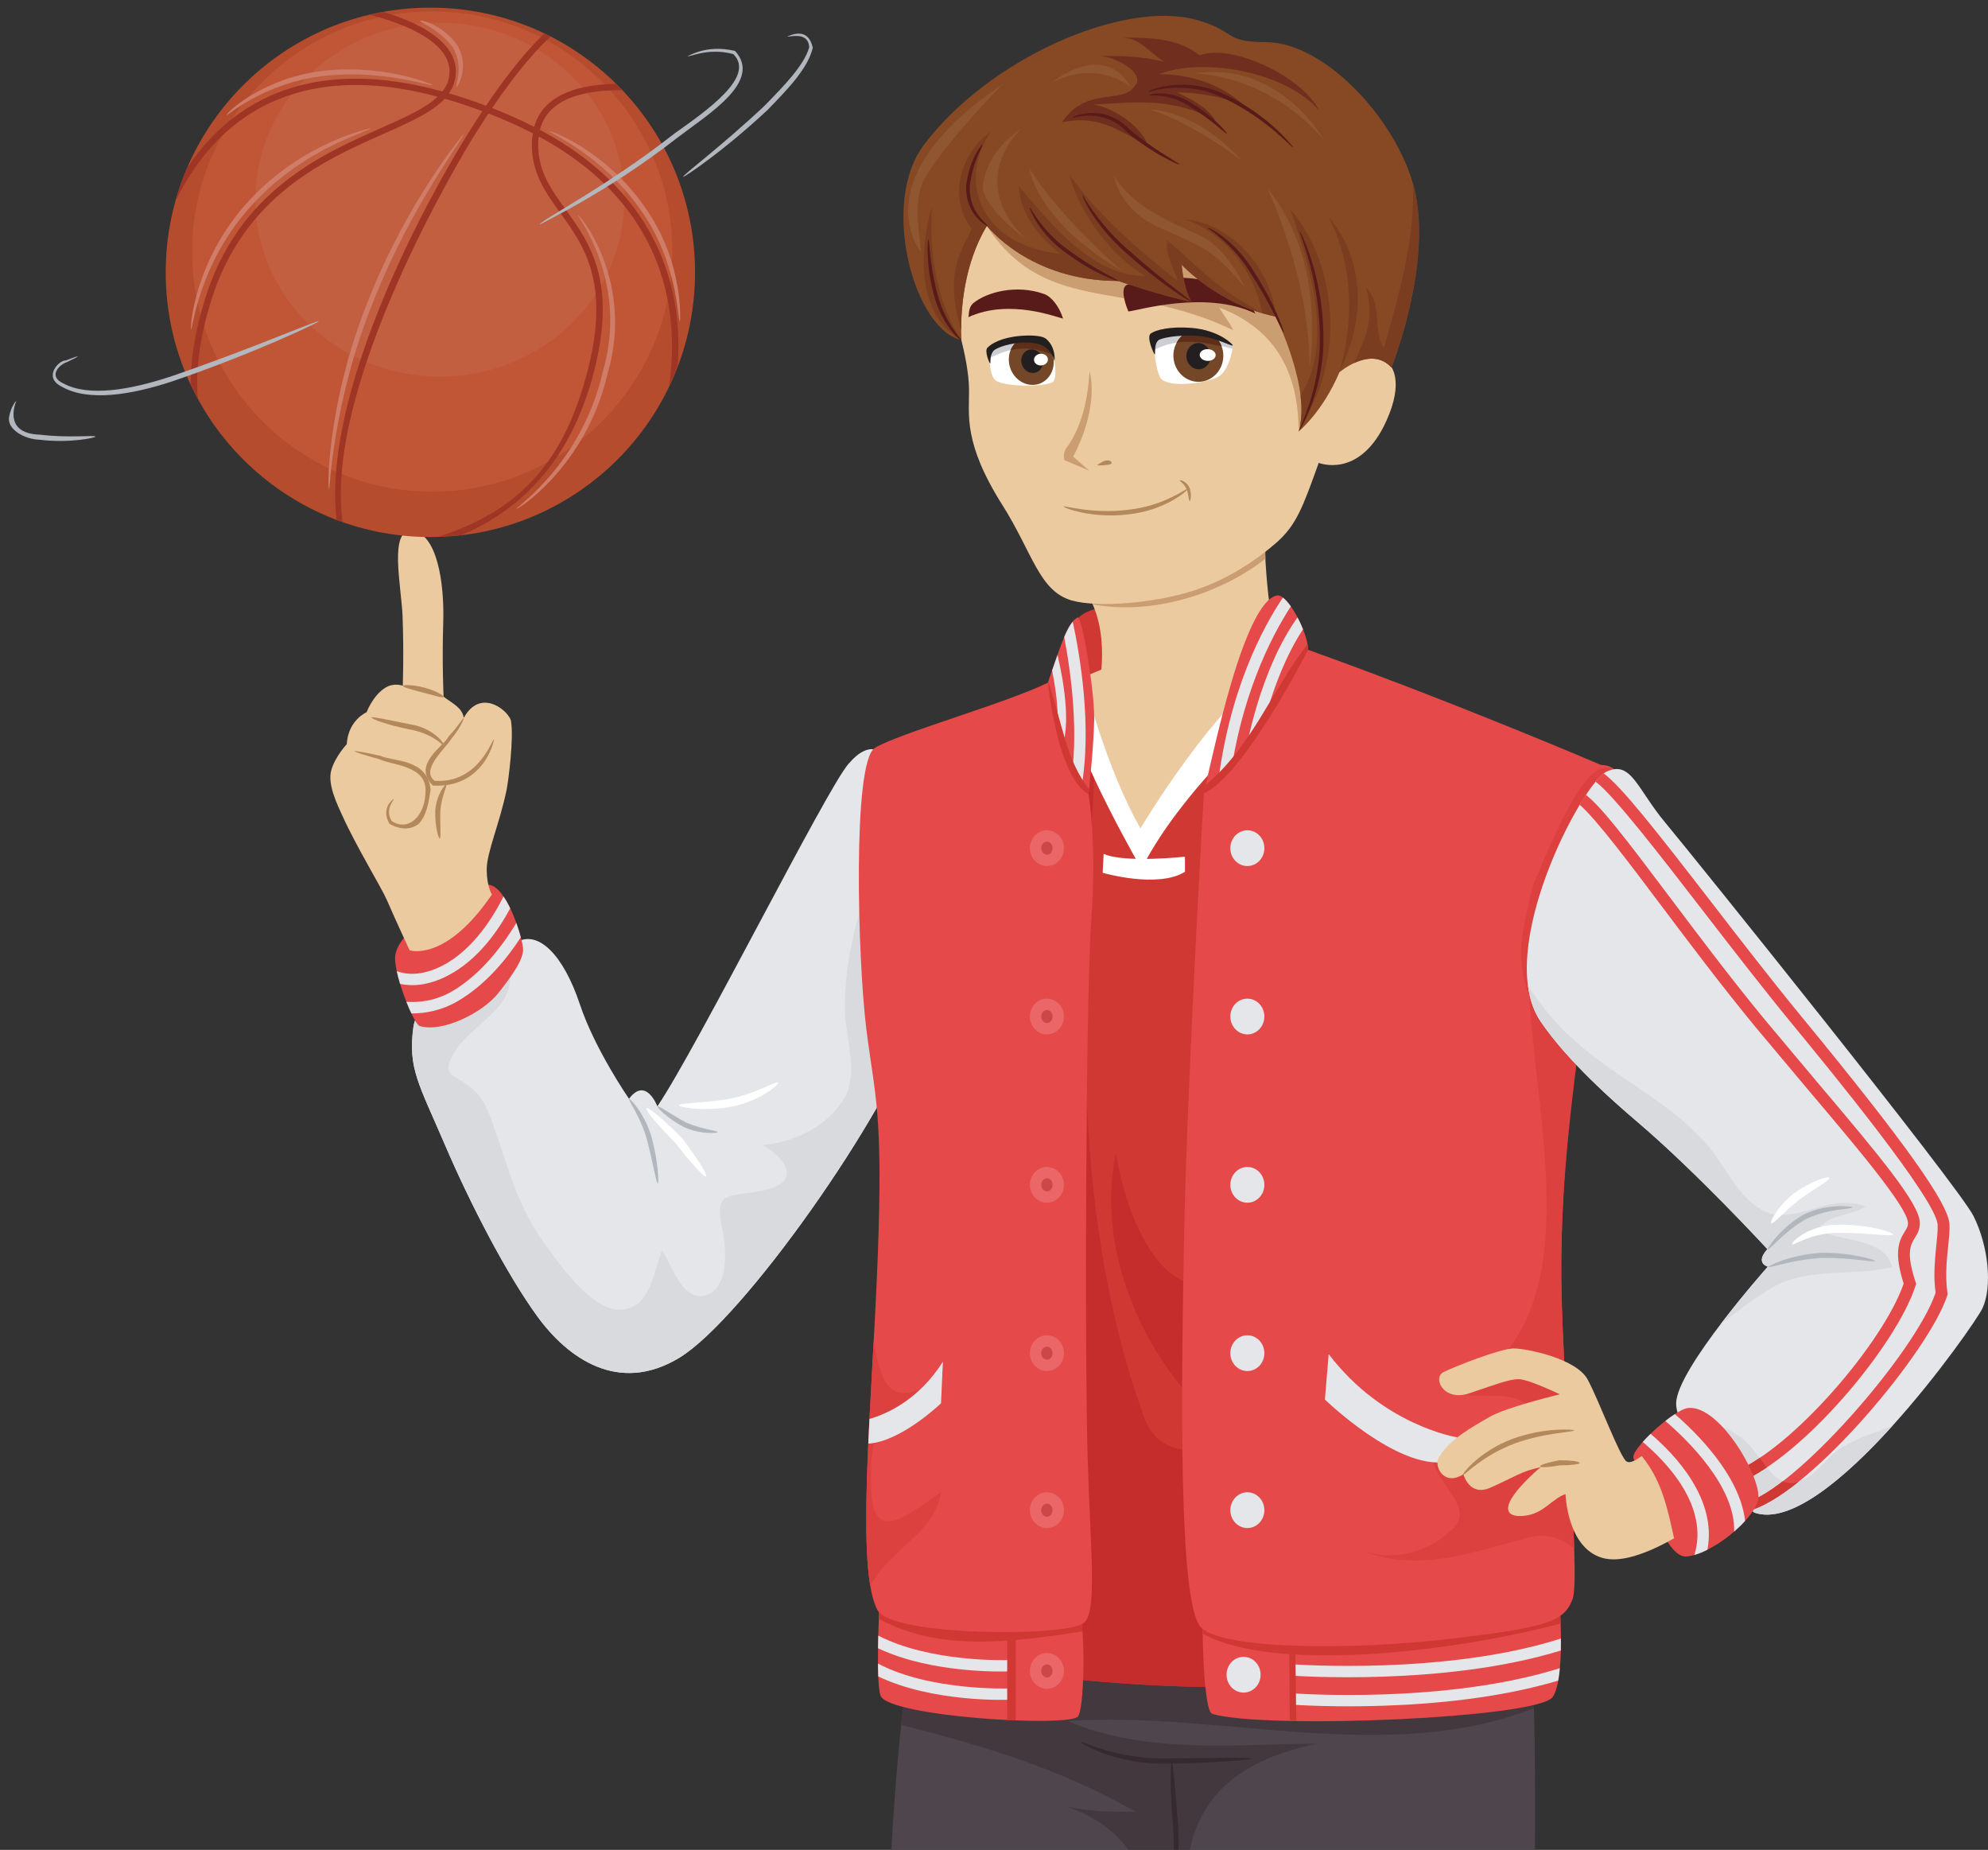 <?xml version="1.0" encoding="UTF-8"?><svg xmlns="http://www.w3.org/2000/svg" xmlns:xlink="http://www.w3.org/1999/xlink" height="436.7" preserveAspectRatio="xMidYMid meet" version="1.0" viewBox="-2.1 -1.8 469.4 436.7" width="469.4" zoomAndPan="magnify"><rect x="-2.1" y="-1.8" width="469.4" height="436.7" fill="#333333" stroke="none"/><defs><clipPath id="a"><path d="M 208 374 L 361 374 L 361 434.852 L 208 434.852 Z M 208 374"/></clipPath><clipPath id="b"><path d="M 210 374 L 361 374 L 361 434.852 L 210 434.852 Z M 210 374"/></clipPath><clipPath id="c"><path d="M 274 414 L 277 414 L 277 434.852 L 274 434.852 Z M 274 414"/></clipPath><clipPath id="d"><path d="M 358 179 L 467.301 179 L 467.301 356 L 358 356 Z M 358 179"/></clipPath></defs><g><g><path d="M 206.246 176.328 C 206.246 176.328 203.566 172.312 198.211 178.559 C 192.852 184.812 162.492 245.535 153.113 259.375 C 153.113 259.375 150.438 252.23 146.418 257.59 C 146.418 257.59 138.379 245.98 134.809 235.266 C 130.887 223.496 124.984 217.852 120.074 220.531 C 114.461 223.594 96.664 232.207 95.516 240.621 C 94.176 250.445 96.777 254.023 102.992 268.531 C 109.02 282.594 117.617 299.113 124.762 308.938 C 131.902 318.762 143.855 327.438 158.246 318.762 C 173.426 309.605 207.363 261.16 214.508 239.73 C 221.648 218.301 206.246 176.328 206.246 176.328" fill="#e4e6e9"/></g><g><path d="M 197.43 237.387 C 197.762 243.75 200.441 251.453 197.43 257.145 C 193.41 264.176 185.371 267.859 178.008 268.531 C 184.367 272.215 186.711 277.57 178.008 279.246 C 170.305 280.922 166.621 278.91 168.293 287.617 C 169.297 291.637 170.305 301.348 165.281 303.691 C 159.254 306.371 156.574 296.992 154.23 293.309 C 152.219 298.336 151.551 307.039 144.52 307.375 C 137.148 307.711 129.113 295.32 125.43 290.297 C 119.734 281.926 117.395 272.215 114.047 262.836 C 112.371 258.484 111.363 256.477 108.016 254.133 C 104.668 251.785 101.988 251.785 105.34 246.43 C 109.355 239.73 119.402 236.715 118.398 227.004 C 114.047 227.34 109.355 231.695 105.34 233.035 C 103.23 233.621 101.121 234.109 99.027 234.387 C 97.121 236.418 95.801 238.527 95.516 240.621 C 94.176 250.445 96.777 254.023 102.992 268.531 C 109.02 282.594 117.617 299.113 124.762 308.938 C 131.902 318.762 143.855 327.438 158.246 318.762 C 173.426 309.605 207.363 261.16 214.508 239.73 C 219.098 225.969 214.387 203.746 210.426 189.598 C 207.035 195.77 204.465 202.258 202.785 207.582 C 199.438 217.293 197.094 227.34 197.43 237.387" fill="#d8dade"/></g><g><path d="M 153.223 277.57 C 152.848 277.605 152.137 272.883 150.66 267.238 C 149.074 261.578 146.133 257.938 146.441 257.605 C 146.543 257.375 150.191 261.035 151.82 266.906 C 153.336 272.703 153.508 277.551 153.223 277.57" fill="#b2b7be"/></g><g><path d="M 167.289 265.516 C 167.328 265.668 163.602 266.129 159.418 264.289 C 155.43 262.203 152.992 259.586 153.141 259.406 C 153.391 259.066 156.203 261.258 159.93 263.199 C 163.773 264.898 167.336 265.008 167.289 265.516" fill="#b2b7be"/></g><g><path d="M 96.965 240.402 C 102.324 242.074 111.926 237.273 115.609 232.586 C 119.293 227.898 121.414 224.66 121.414 222.316 C 121.414 219.973 116.949 204.68 111.812 207.359 C 108.996 208.828 92.836 216.066 91.273 223.43 C 90.461 227.266 95.535 239.949 96.965 240.402" fill="#e54949"/></g><g><path d="M 103.605 228.527 C 110.926 224.762 115.773 217.496 118.375 212.621 C 117.883 211.605 117.352 210.656 116.777 209.828 C 114.598 214.242 109.805 222.324 102.383 226.148 C 97.379 228.723 93.707 228.246 91.582 227.469 C 91.789 228.418 92.055 229.43 92.371 230.465 C 95.078 231.047 98.879 230.965 103.605 228.527" fill="#e4e6e9"/></g><g><path d="M 120.871 219.48 C 120.605 218.469 120.25 217.305 119.812 216.086 C 116.801 221.074 111.637 228.141 104.66 232.211 C 100.594 234.582 96.586 234.891 93.855 234.703 C 94.25 235.699 94.652 236.629 95.039 237.438 C 98.055 237.465 101.98 236.875 106.012 234.523 C 112.629 230.664 117.617 224.48 120.871 219.48" fill="#e4e6e9"/></g><g><path d="M 164.609 275.898 C 164.164 276.199 160.945 272.652 157.379 268.016 C 153.27 263.922 150.223 260.242 150.547 259.824 C 150.871 259.398 154.594 262.504 158.852 266.766 C 162.492 271.492 165.047 275.598 164.609 275.898" fill="#fff"/></g><g><path d="M 181.688 253.797 C 182.008 254.02 177.59 258.051 170.652 259.461 C 163.762 260.668 158.176 259.539 158.246 259.152 C 158.309 258.488 163.762 258.715 170.277 257.566 C 176.773 256.238 181.242 253.25 181.688 253.797" fill="#fff"/></g><g><path d="M 252.012 145.129 C 252.012 145.129 252.012 142.113 261.055 141.109 C 270.098 140.105 298.395 136.926 300.066 141.781 C 301.742 146.637 284.328 174.094 272.773 173.426 C 261.223 172.758 244.477 160.363 252.012 145.129" fill="#d03834"/></g><g><path d="M 257.867 208.414 C 275.406 211.77 319.164 173.43 326.094 162.93 C 326.094 162.93 300.602 156.875 300.059 154.312 C 298.996 149.266 296.59 139.504 296.426 122.125 C 296.426 122.125 266.359 113.645 252.539 135.91 C 252.539 135.91 259.188 141.207 257.961 156.258 C 257.961 156.258 240.539 163.637 237.074 164.719 C 232.699 166.086 250.031 206.91 257.867 208.414" fill="#ecca9f"/></g><g><path d="M 296.691 130.082 C 296.562 127.168 297.055 126.203 297.02 122.746 C 297.02 122.746 266.359 113.645 252.539 135.91 C 252.539 135.91 254.312 136.988 255.906 140.855 C 269.738 143.508 285.996 138.512 296.691 130.082" fill="#cb9d72"/></g><g><path d="M 312.062 89.48 C 312.062 89.48 320.73 35.539 264.277 38.438 C 249.469 39.199 222.52 39.484 222.805 71.387 C 222.805 71.387 226.625 82.336 226.703 90.152 C 226.766 96.168 225.289 102.73 234.605 117.469 C 241.711 128.699 243.242 137.738 250.957 139.949 C 257.129 141.719 270.801 140.562 279.949 137.555 C 287.93 134.93 294.73 130.305 299.281 126.301 C 303.934 122.211 305.445 118.164 309.27 107.469 C 309.27 107.469 318.977 111.438 325.25 97.551 C 333.336 79.648 316.941 77.902 312.062 89.48" fill="#ecca9f"/></g><g><path d="M 285.746 70.773 C 286.945 72.812 288.496 74.727 289.102 76.16 C 262.645 63.473 243.855 73.406 229.566 49.48 C 238.477 39.262 254.191 38.953 264.277 38.438 C 311.816 35.996 313.176 73.859 312.422 85.879 C 309.844 90.066 306.098 94.836 304.539 99.504 C 304.301 87.055 299.992 76.281 285.746 70.773" fill="#ca9e71"/></g><g><path d="M 249.637 104.078 C 251.566 101.332 254.586 96.254 255.152 85.848 C 255.152 85.848 257.746 93.598 251.301 105.984 L 255.102 109.316 L 249.254 106.84 C 249.254 106.84 248.711 105.391 249.637 104.078" fill="#ca9e71"/></g><g><path d="M 256.926 108.059 C 256.926 108.059 259.129 106.168 260.227 107.172 C 261.328 108.18 256.926 108.059 256.926 108.059" fill="#b3885a"/></g><g><path d="M 227.734 69.746 C 230.816 67.215 237.777 65.246 244.445 67.605 C 246.199 68.227 248.031 70.602 248.898 73.391 C 247.855 73.309 236.355 68.531 226.551 73.078 C 226.723 72.477 226.523 70.738 227.734 69.746" fill="#591b19"/></g><g><path d="M 290.867 67.422 C 283.887 62.918 270.617 62.867 264.055 65.41 C 262.5 66.016 263.27 69.199 264.328 71.719 C 265.773 71.738 282.574 66.492 294.316 72.234 C 293.484 70.672 292.598 68.535 290.867 67.422" fill="#591b19"/></g><g><path d="M 289.012 79.656 C 289.012 79.656 288.562 84.973 285.793 86.988 C 284.059 88.254 275.105 89.992 272.289 87.824 C 270.676 86.578 270.316 79.176 270.316 79.176 C 276.438 73.031 289.012 79.656 289.012 79.656" fill="#fff"/></g><g><path d="M 270.285 80.891 C 270.047 80.055 269.906 79.473 269.906 79.473 C 276.027 73.328 289.012 79.656 289.012 79.656 C 289.012 79.656 288.984 80.016 288.895 80.57 C 282.344 78.699 276.156 77.742 270.285 80.891" fill="#ccced4"/></g><g><path d="M 279.547 88.18 C 282.711 88.941 285.867 86.883 286.602 83.555 C 287.32 80.246 285.336 76.918 282.172 76.156 C 278.984 75.387 275.836 77.445 275.105 80.766 C 274.375 84.078 276.363 87.402 279.547 88.18" fill="#744729"/></g><g><path d="M 278.133 76.648 C 277.121 77.176 276.312 78.023 275.73 79.07 C 279.219 78.562 282.844 79.125 286.355 79.988 C 286.098 79.266 285.699 78.605 285.207 78.031 C 283.168 77.348 280.598 76.719 278.133 76.648" fill="#5d2e1a"/></g><g><path d="M 280.379 85.316 C 281.934 85.645 283.422 84.555 283.711 82.875 C 283.992 81.203 282.961 79.57 281.406 79.242 C 279.844 78.91 278.355 79.996 278.07 81.676 C 277.781 83.348 278.816 84.98 280.379 85.316" fill="#231f20"/></g><g><path d="M 282.574 83.344 C 283.578 83.555 284.617 83.125 284.875 82.387 C 285.141 81.648 284.539 80.879 283.531 80.672 C 282.52 80.461 281.484 80.887 281.227 81.629 C 280.969 82.363 281.566 83.133 282.574 83.344" fill="#fff"/></g><g><path d="M 279.262 75.613 C 274.195 75.195 270.785 76.094 269.629 76.918 C 268.473 77.723 270.367 81.863 270.57 81.852 C 270.785 81.906 270.234 78.934 271.766 78.328 C 273.297 77.719 277.035 77.211 280.934 77.516 C 284.828 77.82 288.785 80.035 288.996 79.758 C 289.137 79.641 285.918 76.16 279.262 75.613" fill="#231f20"/></g><g><path d="M 244.359 78.535 C 244.359 78.535 246.312 80.762 246.504 81.633 C 246.871 83.266 247.586 87.047 246.594 88.254 C 245.527 89.539 235.301 89.648 233.09 88.062 C 231.188 86.699 231.656 81.691 231.656 81.691 C 234.32 76.035 244.359 78.535 244.359 78.535" fill="#fff"/></g><g><path d="M 246.574 81.945 C 246.551 81.844 246.527 81.723 246.504 81.633 C 246.312 80.762 244.359 78.535 244.359 78.535 C 244.359 78.535 233.836 76.512 231.176 82.168 C 231.176 82.168 231.234 82.438 231.348 82.855 C 236.715 80.016 241.363 79.715 246.574 81.945" fill="#ccced4"/></g><g><path d="M 241.578 89.062 C 244.492 89.145 246.797 86.648 246.703 83.5 C 246.609 80.359 244.164 77.746 241.219 77.684 C 238.285 77.602 236.008 80.086 236.102 83.227 C 236.18 86.379 238.641 88.992 241.578 89.062" fill="#744729"/></g><g><path d="M 246.434 81.945 C 245.73 79.547 243.656 77.734 241.219 77.684 C 239.094 77.625 237.324 78.922 236.539 80.832 C 239.836 80.109 243.012 80.48 246.434 81.945" fill="#5d2e1a"/></g><g><path d="M 241.703 86.242 C 243.121 86.281 244.242 85.062 244.199 83.527 C 244.156 82 242.961 80.727 241.527 80.691 C 240.098 80.656 238.984 81.867 239.031 83.395 C 239.07 84.934 240.27 86.207 241.703 86.242" fill="#231f20"/></g><g><path d="M 243.117 84.402 C 243.977 84.645 244.914 84.266 245.23 83.535 C 245.539 82.816 245.102 82.031 244.246 81.781 C 243.398 81.535 242.453 81.926 242.137 82.652 C 241.832 83.371 242.27 84.16 243.117 84.402" fill="#fff"/></g><g><path d="M 244.922 78.211 C 243.855 77.301 240.715 77.316 238.59 77.516 C 234.305 77.914 231.992 79.324 231.113 80.227 C 230.219 80.941 231.523 84.004 231.691 83.973 C 231.891 84.004 231.438 82.156 232.555 80.941 C 233.195 80.418 235.176 79.488 238.566 79.129 C 240.453 78.926 243.246 79.129 244.539 80.047 C 246.801 81.656 246.781 83.516 246.871 83.332 C 246.938 83.25 247.219 80.16 244.922 78.211" fill="#231f20"/></g><g><path d="M 264.344 119.621 C 273.156 118.711 278.734 113.734 278.367 113.535 C 278.254 113.332 272.711 117.676 264.195 118.551 C 255.812 119.605 249.055 117.469 249.016 117.766 C 248.836 118.016 255.629 120.703 264.344 119.621" fill="#b3885a"/></g><g><path d="M 278.117 113.738 C 278.594 115.074 278.566 116.484 278.828 116.477 C 278.969 116.508 279.359 114.984 278.785 113.414 C 278.066 111.766 276.465 111.391 276.48 111.621 C 276.43 111.828 277.527 112.367 278.117 113.738" fill="#b3885a"/></g><g><path d="M 230.93 51.5 C 230.93 51.5 240.891 64.539 261.949 64.527 C 261.949 64.527 272.352 68.074 279.289 69.488 C 279.289 69.488 277.582 67.43 276.895 60.684 C 276.895 60.684 285.793 70.242 299.133 72.953 C 299.133 72.953 307.711 90.449 304.484 100.105 C 304.484 100.105 310.129 95.562 314.156 86.09 C 314.156 86.09 321.605 79.672 326.453 84.965 C 326.453 84.965 335.789 61.582 332.102 43.867 C 328.77 27.895 311.328 8.152 296.746 8.152 C 286.621 8.152 289.75 5.406 280.223 2.84 C 262.836 -1.844 231.086 12.219 215.953 32.543 C 205.609 46.43 213.84 76.211 224.938 78.469 C 224.938 78.469 223.664 63.48 230.93 51.5" fill="#864923"/></g><g><path d="M 320.348 65.98 C 324.656 70.289 321.781 76.035 324.656 80.344 C 328.344 67.434 332.027 54.523 331.535 41.617 C 331.746 42.371 331.941 43.125 332.102 43.867 C 335.789 61.582 326.453 84.965 326.453 84.965 C 323.734 81.992 320.195 82.711 317.609 83.91 C 320.188 78.273 322.723 73.109 320.348 65.98" fill="#7b3d20"/></g><g><path d="M 265.77 18.582 C 268.641 15.711 261.461 11.402 257.148 11.402 C 262.895 11.402 267.203 11.402 272.945 12.836 C 270.074 11.402 267.203 7.09 262.895 7.09 C 269.348 7.09 275.801 7.105 281.215 11.277 C 288.391 8.348 305.266 16.066 309.395 24.328 C 302.215 15.711 283.004 11.402 271.512 15.711 C 278.695 15.711 285.996 17.863 291.738 23.129 C 286.234 20.855 280.133 20.016 275.82 20.016 C 278.695 21.453 283.125 23.371 284.918 26.84 C 275.82 21.215 266.008 22.289 256.07 22.891 C 261.816 23.73 268.402 29.355 268.883 32.703 C 259.781 27.32 255.832 25.645 248.652 27.078 C 254.395 18.461 262.895 22.891 265.77 18.582" fill="#702e1f"/></g><g><path d="M 227.32 52.219 C 220.797 43.602 226.203 32.84 231.762 29.391 C 223.43 42.312 230.648 56.379 248.285 58.102 C 243.844 54.656 238.848 49.344 238.43 42.023 C 246.344 51.645 256.062 63.348 268.281 63.348 C 260.504 58.754 252.867 48.914 250.371 39.441 C 257.031 48.629 266.059 56.809 276.062 64.559 C 274.391 60.398 273.004 57.527 273.559 54.945 C 280.875 61.152 284.109 65.562 295.883 72.121 C 284.379 68.695 276.895 60.684 276.895 60.684 C 277.582 67.43 279.289 69.488 279.289 69.488 C 272.352 68.074 261.949 64.527 261.949 64.527 C 240.891 64.539 230.93 51.5 230.93 51.5 C 225.371 60.672 224.809 71.602 224.852 76.223 C 220.645 61.91 225.281 57.094 227.32 52.219" fill="#7b3d20"/></g><g><path d="M 217.941 47.051 C 216.637 67.836 224.938 78.469 224.938 78.469 C 212.742 71.879 215.914 53.41 217.941 47.051" fill="#7b3d20"/></g><g><path d="M 302.535 47.578 C 313.992 60.738 315.379 84.219 304.902 98.457 C 305.305 96.371 305.277 94.031 304.988 91.637 C 312.875 78.93 307.27 61.152 302.535 47.578" fill="#7b3d20"/></g><g><path d="M 277.605 49.965 C 288.578 50.848 298.293 61.785 299.133 72.953 C 298.406 72.777 296.562 72.328 295.883 72.121 C 294.004 60.906 285.113 52.258 277.605 49.965" fill="#7b3d20"/></g><g><path d="M 303.559 34.09 C 303.023 33.188 302.445 32.312 301.844 31.453 C 302.457 32.262 303.035 33.133 303.559 34.09" fill="#7b3d20"/></g><g><path d="M 287.875 20.879 C 277.793 15.621 268.621 19.695 269.008 19.863 C 268.906 20.141 277.73 16.586 287.52 21.691 C 297.105 26.359 302.977 33.219 303.16 32.949 C 303.332 32.898 297.688 25.672 287.875 20.879" fill="#591b19"/></g><g><path d="M 279.496 22.723 C 274.363 19.184 269.012 20.344 269.246 20.754 C 269.262 20.84 274.094 20.094 279.066 23.496 C 284.043 26.5 287.41 29.992 287.594 29.781 C 287.75 29.652 284.617 25.824 279.496 22.723" fill="#591b19"/></g><g><path d="M 264.641 28.789 C 258.477 22.277 250.633 25.777 251.262 25.984 C 250.992 26.234 258.262 23.254 264.094 29.48 C 270.312 34.645 276.316 37.219 276.391 37.02 C 276.52 36.773 270.738 33.859 264.641 28.789" fill="#591b19"/></g><g><path d="M 226.027 41.988 C 225.805 49.621 231.645 51.789 231.082 51.609 C 231.68 51.309 226.551 48.785 226.887 42.055 C 227.676 35.785 230.23 32.465 229.855 32.297 C 229.891 32.16 226.926 35.184 226.027 41.988" fill="#591b19"/></g><g><path d="M 218.355 67.605 C 220.109 74.762 224.758 78.836 224.867 78.543 C 225.031 78.402 220.895 74.309 219.188 67.359 C 217.344 60.559 217.375 54.73 217.117 54.742 C 216.898 54.711 216.469 60.629 218.355 67.605" fill="#591b19"/></g><g><path d="M 250.281 57.301 C 243.957 52.914 241.219 47.098 241.082 47.188 C 240.734 47.23 243.301 53.539 249.77 58.023 C 255.977 62.656 261.887 64.738 261.949 64.527 C 262.062 64.281 256.359 61.848 250.281 57.301" fill="#591b19"/></g><g><path d="M 265.246 58.016 C 257.473 51.547 253.551 44.273 253.586 44.23 C 253.062 44.402 256.844 52.184 264.684 58.688 C 272.223 65.41 279.184 69.676 279.289 69.488 C 279.441 69.262 272.723 64.684 265.246 58.016" fill="#591b19"/></g><g><path d="M 294.195 62.66 C 289.715 55.043 283.18 51.617 283.07 52.066 C 283.047 52.121 289.051 55.66 293.477 63.16 C 298.133 70.34 300.777 76.863 301.027 76.742 C 301.223 76.676 298.914 69.949 294.195 62.66" fill="#591b19"/></g><g><path d="M 309.508 76.383 C 310.051 89.941 304.305 99.711 304.691 99.777 C 304.691 100.004 310.914 90.191 310.367 76.359 C 310.027 62.688 304.914 52.625 304.766 52.816 C 304.492 52.855 309.184 62.949 309.508 76.383" fill="#591b19"/></g><g><path d="M 307.09 85.035 C 307.09 85.035 311.562 60.121 297.148 42.66 C 297.148 42.66 307.215 63.613 307.09 85.035" fill="#8f5631"/></g><g><path d="M 260.953 39.613 C 260.953 39.613 261.766 47.531 271.703 51.953 C 281.645 56.375 284.508 57.105 291.812 66.066 C 291.812 66.066 287.844 56.789 281.059 53.719 C 274.27 50.645 265.148 46.953 260.953 39.613" fill="#8f5631"/></g><g><path d="M 262.719 62.059 C 262.719 62.059 244.203 52.188 240.82 37.781 C 240.82 37.781 247.188 48.477 262.719 62.059" fill="#8f5631"/></g><g><path d="M 240.219 54.742 C 240.219 54.742 229.188 46.719 230.012 41.664 C 230.844 36.613 233.59 32.234 239.223 28.445 C 239.223 28.445 225.469 40.457 240.219 54.742" fill="#8f5631"/></g><g><path d="M 216.535 39.727 C 213.543 44.492 214.727 51.707 215.391 57.77 C 215.391 57.77 201 40.711 234.652 18.074 C 234.652 18.074 222.367 30.445 216.535 39.727" fill="#8f5631"/></g><g><path d="M 269.441 24.039 C 269.441 24.039 279.973 23.926 291.035 36.055 C 291.035 36.055 279.613 27.238 269.441 24.039" fill="#8f5631"/></g><g><path d="M 280.043 15.531 C 280.043 15.531 297.188 15.621 310.492 31.25 C 310.492 31.25 300.148 12.477 280.043 15.531" fill="#8f5631"/></g><g><path d="M 314.172 85.902 C 314.172 85.902 320.707 66.637 311.566 49.398 C 311.566 49.398 325.293 63.336 314.172 85.902" fill="#7b3d20"/></g><g><path d="M 264.84 18.715 C 264.84 18.715 257.094 12.059 246.188 17.738 C 246.188 17.738 258.371 7.52 264.84 18.715" fill="#8f5631"/></g><g clip-path="url(#a)"><path d="M 359.395 389.754 C 358.055 379.93 221.871 368.766 216.07 378.59 C 211.543 386.25 209.188 420.254 208.371 434.852 L 360.336 434.852 C 360.398 423.172 360.426 397.285 359.395 389.754" fill="#4e464c"/></g><g clip-path="url(#b)"><path d="M 308.941 409.848 C 290.188 409.848 268.758 412.523 250.004 404.488 C 286.492 402.055 325.195 415.078 360.09 401.449 C 359.941 396.395 359.723 392.145 359.395 389.754 C 358.055 379.93 221.871 368.766 216.07 378.59 C 213.723 382.566 211.961 393.625 210.691 405.395 C 230.645 410.469 248.375 415.805 266.078 425.922 C 259.758 425.922 255.078 425.898 249.473 424.598 C 256.238 426.871 261.156 430.402 264.316 434.852 L 278.836 434.852 C 281.613 421.766 291.098 413.414 308.941 409.848" fill="#42383e"/></g><g><path d="M 293.316 413.418 C 293.301 413.613 284.223 414.457 272.852 414.527 C 261.23 414.699 252.812 409.688 253.129 409.398 C 253.266 409.152 261.469 413.477 272.879 413.316 C 284.105 413.254 293.324 412.949 293.316 413.418" fill="#36292f"/></g><g clip-path="url(#c)"><path d="M 276.039 428.562 C 275.344 420.664 274.926 414.324 274.562 414.309 C 274.258 414.289 274.145 420.781 274.84 428.645 C 275.02 430.887 275.07 432.977 275.07 434.852 L 276.156 434.852 C 276.234 432.949 276.227 430.82 276.039 428.562" fill="#36292f"/></g><g><path d="M 221.203 390.426 C 221.203 390.426 293.762 404.488 339.75 389.754 C 368.414 380.566 355.824 185.48 343.098 174.766 C 330.371 164.047 298.227 159.359 298.227 159.359 C 298.227 159.359 272.773 186.82 266.746 198.203 C 266.746 198.203 252.012 169.406 252.684 164.047 C 253.352 158.691 227.902 192.176 220.535 230.355 C 213.168 268.531 221.203 390.426 221.203 390.426" fill="#d03834"/></g><g><path d="M 343.098 174.766 C 341.723 173.602 340.109 172.52 338.344 171.5 C 303.625 214.363 335.031 266.539 289.52 298.668 C 273.445 309.383 264.066 286.613 261.391 270.539 C 256.031 294.648 270.098 324.789 290.188 337.512 C 279.473 342.871 270.766 340.863 268.086 332.824 C 249.863 282.715 253.613 227.32 256.594 176.629 C 254.223 171.016 252.438 165.988 252.684 164.047 C 253.352 158.691 227.902 192.176 220.535 230.355 C 213.168 268.531 221.203 390.426 221.203 390.426 C 221.203 390.426 293.762 404.488 339.75 389.754 C 368.414 380.566 355.824 185.48 343.098 174.766" fill="#c52d2d"/></g><g><path d="M 267.418 203.34 C 267.418 203.34 252.012 176.547 250.676 166.504 L 253.801 158.691 C 253.801 158.691 259.156 179.898 267.195 193.742 C 267.195 193.742 285.945 162.262 299.562 155.785 L 302.691 162.039 C 302.691 162.039 277.688 182.801 267.418 203.34" fill="#fff"/></g><g><path d="M 258.488 199.77 L 258.262 204.234 C 258.262 204.234 271.215 208.027 277.688 204.008 L 277.688 200.438 C 277.688 200.438 263.402 202 258.488 199.77" fill="#fff"/></g><g><path d="M 94.621 222.539 C 94.621 222.539 103.102 225.441 114.047 209.367 C 114.047 209.367 112.82 207.469 112.82 203.449 C 112.82 199.434 115.836 192.738 117.508 184.703 C 117.914 182.746 119.312 172.176 118.512 168.176 C 117.426 165.414 111.145 160.812 107.402 167.676 C 107.07 165.164 104.391 164.074 102.633 162.652 C 102.633 162.652 102.258 154.113 102.551 145.406 C 102.887 135.473 100.988 124.195 95.293 123.527 C 89.602 122.859 92.672 136.582 92.949 143.621 C 93.285 152.102 93.004 160.086 93.004 160.086 C 93.004 160.086 90.941 159.25 88.82 160.59 C 85.906 162.434 84.465 166.336 84.465 166.336 C 84.465 166.336 80.109 168.176 79.777 173.871 C 79.777 173.871 76.961 176.887 76.098 180.121 C 75.203 183.473 77.641 188.336 78.773 190.84 C 82.117 198.203 87.98 207.75 89.262 210.703 C 91.539 215.957 94.621 222.539 94.621 222.539" fill="#ecca9f"/></g><g><path d="M 90.828 186.82 C 91.23 186.836 88.559 189.121 90.406 192.027 C 94.215 194.586 98.457 190.98 98.379 184.582 C 98.266 178.891 90.461 178.855 87.535 177.453 C 83.852 176.418 81.57 175.707 81.617 175.547 C 81.664 175.387 83.992 175.801 87.746 176.629 C 90.551 178.02 98.891 177.156 99.582 184.668 C 99.094 187.621 98.719 190.539 96.781 192.688 C 94.34 194.52 91.633 193.688 89.848 192.672 C 87.559 188.562 91.25 186.574 90.828 186.82" fill="#b3885a"/></g><g><path d="M 102.465 174.121 C 102.34 173.965 99.711 171.27 94.469 170.367 C 89.523 169.359 85.414 167.949 85.637 167.508 C 85.773 167.363 89.656 168.145 94.758 169.195 C 100.078 169.973 103.188 173.855 102.465 174.121" fill="#b3885a"/></g><g><path d="M 102.633 162.734 C 102.438 163.023 100.422 162.391 97.781 161.699 C 95.145 160.992 93.074 160.477 93.062 160.141 C 93.051 159.805 95.41 159.809 98.09 160.531 C 100.781 161.227 102.824 162.465 102.633 162.734" fill="#b3885a"/></g><g><path d="M 114.492 172.867 C 114.852 171.871 112.691 184.391 100.102 183.648 C 95.012 178.621 102.902 174.25 103.84 172.023 C 106.219 169.527 107.148 167.633 107.402 167.758 C 107.465 167.746 106.734 169.902 104.5 172.566 C 103.207 174.785 97.031 179.984 100.543 182.527 C 111.199 183.262 114.336 171.906 114.492 172.867" fill="#b3885a"/></g><g><path d="M 103.219 183.414 C 103.598 183.684 102.121 186.141 101.871 189.648 C 101.773 193.152 102.098 196.086 101.711 196.141 C 101.445 196.188 100.566 193.324 100.672 189.574 C 100.941 185.727 103.09 183.227 103.219 183.414" fill="#b3885a"/></g><g><path d="M 281.816 380.043 C 281.816 380.043 281.84 402.141 284.16 402.812 C 296.887 406.5 361.184 403.82 364.531 398.797 C 367.879 393.773 365.871 373.012 365.871 373.012 C 365.871 373.012 289.184 375.691 281.816 380.043" fill="#e54949"/></g><g><path d="M 303.262 391.098 L 303.031 393.77 C 303.414 393.797 338.809 396.359 366.434 387.84 C 366.461 386.895 366.469 385.949 366.461 385.008 C 339.297 393.699 303.637 391.125 303.262 391.098" fill="#e4e6e9"/></g><g><path d="M 303.426 397.961 L 303.199 400.633 C 303.578 400.66 338.312 403.172 365.816 394.941 C 365.98 394.035 366.109 393.051 366.203 392.004 C 339.098 400.535 303.801 397.988 303.426 397.961" fill="#e4e6e9"/></g><g><path d="M 302.254 376.695 L 302.438 404.461 C 302.941 404.473 303.457 404.48 303.973 404.488 L 303.594 376.574 C 303.145 376.617 302.695 376.656 302.254 376.695" fill="#d03834"/></g><g><path d="M 366.395 381.48 C 366.23 376.777 365.871 373.012 365.871 373.012 C 365.871 373.012 289.184 375.691 281.816 380.043 C 281.816 380.043 281.82 381.582 281.863 383.844 C 298.004 392.879 338.875 388.668 366.395 381.48" fill="#d03834"/></g><g><path d="M 282.148 185.48 C 282.148 185.48 284.496 174.766 286.504 167.062 C 288.516 159.359 293.777 139.887 299.395 138.766 C 301.91 138.262 306.766 147.582 306.766 151.602 C 306.766 155.621 297.555 196.531 282.148 185.48" fill="#e54949"/></g><g><path d="M 287.949 185.18 C 290.363 163.148 298.117 148.387 302.688 141.352 C 302.055 140.449 301.41 139.727 300.809 139.273 C 296.109 146.27 287.855 161.461 285.285 184.887 L 287.949 185.18" fill="#e4e6e9"/></g><g><path d="M 294.637 176.32 C 294.672 176.121 297.578 158.875 305.566 146.754 C 305.188 145.809 304.746 144.855 304.266 143.945 C 295.266 156.551 292.137 175.023 291.992 175.887 L 294.637 176.32" fill="#e4e6e9"/></g><g><path d="M 282.598 183.465 C 282.316 184.715 282.148 185.48 282.148 185.48 C 297.555 196.531 306.766 155.621 306.766 151.602 C 306.766 151.215 306.707 150.766 306.621 150.285 C 298.078 161.348 293.371 174.598 282.598 183.465" fill="#d03834"/></g><g><path d="M 375.918 178.781 C 375.918 178.781 342.262 164.328 306.766 151.602 C 306.766 151.602 291.527 181.461 282.148 185.48 C 282.148 185.48 278.133 254.465 277.465 290.633 C 276.793 326.797 276.125 377.031 281.48 382.387 C 286.84 387.746 317.648 387.746 340.418 385.066 C 363.191 382.387 367.211 381.047 369.219 375.691 C 371.23 370.332 366.32 320.137 366.539 295.988 C 367.211 222.316 390.965 178.93 375.918 178.781" fill="#e54949"/></g><g><path d="M 359.832 207.258 C 357.184 219.867 352.359 230.297 369.016 248.352 C 373.309 226.996 383.113 183.828 379.184 179.961 C 373.375 176.594 367.457 189.203 359.832 207.258" fill="#dc403f"/></g><g><path d="M 366.539 295.988 C 366.734 274.699 369.172 257.371 371 242.203 C 366.613 240.164 363.016 234.664 358.949 232.137 C 360.395 264.133 374.379 311.434 341.09 326.797 C 349.125 329.477 357.164 324.121 362.523 334.836 C 354.484 337.512 346.449 340.195 335.73 340.195 C 335.73 348.23 346.449 353.59 341.09 358.945 C 335.73 364.305 327.695 366.984 319.656 364.305 C 333.055 369.66 346.449 364.305 357.164 361.625 C 362.598 359.812 366.5 361.07 369.598 363.832 C 369.039 346.199 366.379 313.922 366.539 295.988" fill="#dc403f"/></g><g><path d="M 311.621 317.867 L 310.73 328.582 C 310.73 328.582 327.695 345.102 339.305 343.316 L 341.984 337.512 C 341.984 337.512 324.57 334.836 311.621 317.867" fill="#e4e6e9"/></g><g><path d="M 296.441 198.43 C 296.441 200.762 294.645 202.648 292.422 202.648 C 290.203 202.648 288.402 200.762 288.402 198.43 C 288.402 196.098 290.203 194.207 292.422 194.207 C 294.645 194.207 296.441 196.098 296.441 198.43" fill="#e4e6e9"/></g><g><path d="M 296.441 238.164 C 296.441 240.496 294.645 242.391 292.422 242.391 C 290.203 242.391 288.402 240.496 288.402 238.164 C 288.402 235.84 290.203 233.949 292.422 233.949 C 294.645 233.949 296.441 235.84 296.441 238.164" fill="#e4e6e9"/></g><g><path d="M 296.441 277.906 C 296.441 280.234 294.645 282.125 292.422 282.125 C 290.203 282.125 288.402 280.234 288.402 277.906 C 288.402 275.578 290.203 273.688 292.422 273.688 C 294.645 273.688 296.441 275.578 296.441 277.906" fill="#e4e6e9"/></g><g><path d="M 296.441 317.645 C 296.441 319.973 294.645 321.863 292.422 321.863 C 290.203 321.863 288.402 319.973 288.402 317.645 C 288.402 315.316 290.203 313.422 292.422 313.422 C 294.645 313.422 296.441 315.316 296.441 317.645" fill="#e4e6e9"/></g><g><path d="M 296.441 354.707 C 296.441 357.035 294.645 358.926 292.422 358.926 C 290.203 358.926 288.402 357.035 288.402 354.707 C 288.402 352.375 290.203 350.484 292.422 350.484 C 294.645 350.484 296.441 352.375 296.441 354.707" fill="#e4e6e9"/></g><g><path d="M 295.551 393.551 C 295.551 395.883 293.754 397.77 291.527 397.77 C 289.312 397.77 287.512 395.883 287.512 393.551 C 287.512 391.219 289.312 389.332 291.527 389.332 C 293.754 389.332 295.551 391.219 295.551 393.551" fill="#e4e6e9"/></g><g><path d="M 205.578 376.582 C 205.578 376.582 204.594 394.84 205.797 398.461 C 207.473 403.484 250.676 406.051 252.461 403.371 C 254.242 400.691 254.242 376.578 251.789 376.133 C 249.336 375.691 205.578 376.582 205.578 376.582" fill="#e54949"/></g><g><path d="M 235.988 392.766 L 235.887 390.09 C 235.688 390.098 217.555 390.703 205.277 384.316 C 205.254 385.281 205.234 386.289 205.219 387.297 C 218.004 393.379 235.172 392.801 235.988 392.766" fill="#e4e6e9"/></g><g><path d="M 236.102 399.465 L 236 396.785 C 235.797 396.793 217.484 397.41 205.211 390.926 C 205.215 392 205.238 393.023 205.277 393.965 C 218.062 400.078 235.285 399.496 236.102 399.465" fill="#e4e6e9"/></g><g><path d="M 235.715 376.086 L 235.715 404.242 C 236.395 404.277 237.062 404.305 237.727 404.332 L 237.727 376.062 C 237.062 376.07 236.402 376.078 235.715 376.086" fill="#d03834"/></g><g><path d="M 253.484 383.34 C 253.195 379.34 252.645 376.293 251.789 376.133 C 249.336 375.691 205.578 376.582 205.578 376.582 C 205.578 376.582 205.496 378.113 205.406 380.348 C 219.641 388.191 236.754 385.867 253.484 383.34" fill="#d03834"/></g><g><path d="M 254.914 185.703 C 254.914 185.703 256.145 174.855 256.258 168.066 C 256.363 161.203 253.352 143.453 252.348 143.957 C 249.941 145.156 248.438 150.43 245.312 159.359 C 242.191 168.289 245.539 193.742 254.914 185.703" fill="#e54949"/></g><g><path d="M 250.477 184.332 L 253.105 184.836 C 255.941 169.938 252.773 152.223 251.191 144.961 C 250.504 145.777 249.855 146.977 249.18 148.586 C 250.758 156.875 252.852 171.855 250.477 184.332" fill="#e4e6e9"/></g><g><path d="M 245.84 175.969 L 247.477 177.129 C 251.398 171.598 249.031 158.875 247.594 152.805 C 247.191 153.93 246.777 155.133 246.32 156.453 C 247.574 162.727 248.727 171.895 245.84 175.969" fill="#e4e6e9"/></g><g><path d="M 245.312 159.359 C 242.191 168.289 245.539 193.742 254.914 185.703 C 254.914 185.703 254.969 185.266 255.043 184.527 C 249.637 177.516 249 169.91 245.402 159.094 C 245.371 159.184 245.348 159.266 245.312 159.359" fill="#d03834"/></g><g><path d="M 254.914 185.703 C 254.914 185.703 256.926 197.09 255.586 215.172 C 254.246 233.254 254.023 318.09 254.691 341.531 C 255.359 364.973 257.148 379.262 253.578 381.492 C 248.496 384.668 208.48 384.395 205.133 378.371 C 199.793 368.766 203.789 330.148 205.133 295.32 C 206.469 260.492 204.461 257.145 202.449 241.07 C 200.441 224.996 199.102 178.113 204.461 174.766 C 209.816 171.418 235.938 164.047 245.312 159.359 C 245.312 159.359 247.551 181.684 254.914 185.703" fill="#e54949"/></g><g><path d="M 209.371 365.195 C 213.84 360.73 219.195 357.16 220.086 350.461 C 211.156 356.711 203.121 363.41 203.566 347.336 C 203.566 342.426 203.566 338.406 206.246 334.836 C 209.816 330.816 214.73 329.922 217.406 325.012 C 207.074 330.961 205.746 322.859 204.18 315.02 C 202.898 338.523 201.434 360.961 203.379 372.52 C 204.789 370.012 206.695 367.68 209.371 365.195" fill="#dc403f"/></g><g><path d="M 220.535 319.652 C 214.91 328.535 207.535 331.906 203.191 333.18 C 203.094 335.148 203.004 337.09 202.914 339 C 210.672 338.543 220.09 329.477 220.09 329.477 L 220.535 319.652" fill="#e4e6e9"/></g><g><path d="M 241.074 198.43 C 241.074 200.762 242.871 202.648 245.094 202.648 C 247.312 202.648 249.113 200.762 249.113 198.43 C 249.113 196.098 247.312 194.207 245.094 194.207 C 242.871 194.207 241.074 196.098 241.074 198.43" fill="#eb6667"/></g><g><path d="M 243.754 198.43 C 243.754 199.277 244.355 199.969 245.094 199.969 C 245.832 199.969 246.434 199.277 246.434 198.43 C 246.434 197.578 245.832 196.887 245.094 196.887 C 244.355 196.887 243.754 197.578 243.754 198.43" fill="#ca4848"/></g><g><path d="M 241.074 238.164 C 241.074 240.496 242.871 242.391 245.094 242.391 C 247.312 242.391 249.113 240.496 249.113 238.164 C 249.113 235.84 247.312 233.949 245.094 233.949 C 242.871 233.949 241.074 235.84 241.074 238.164" fill="#eb6667"/></g><g><path d="M 243.754 238.164 C 243.754 239.02 244.355 239.711 245.094 239.711 C 245.832 239.711 246.434 239.02 246.434 238.164 C 246.434 237.316 245.832 236.629 245.094 236.629 C 244.355 236.629 243.754 237.316 243.754 238.164" fill="#ca4848"/></g><g><path d="M 241.074 277.906 C 241.074 280.234 242.871 282.125 245.094 282.125 C 247.312 282.125 249.113 280.234 249.113 277.906 C 249.113 275.578 247.312 273.688 245.094 273.688 C 242.871 273.688 241.074 275.578 241.074 277.906" fill="#eb6667"/></g><g><path d="M 243.754 277.906 C 243.754 278.758 244.355 279.449 245.094 279.449 C 245.832 279.449 246.434 278.758 246.434 277.906 C 246.434 277.055 245.832 276.363 245.094 276.363 C 244.355 276.363 243.754 277.055 243.754 277.906" fill="#ca4848"/></g><g><path d="M 241.074 317.645 C 241.074 319.973 242.871 321.863 245.094 321.863 C 247.312 321.863 249.113 319.973 249.113 317.645 C 249.113 315.316 247.312 313.422 245.094 313.422 C 242.871 313.422 241.074 315.316 241.074 317.645" fill="#eb6667"/></g><g><path d="M 243.754 317.645 C 243.754 318.496 244.355 319.184 245.094 319.184 C 245.832 319.184 246.434 318.496 246.434 317.645 C 246.434 316.793 245.832 316.102 245.094 316.102 C 244.355 316.102 243.754 316.793 243.754 317.645" fill="#ca4848"/></g><g><path d="M 241.074 354.707 C 241.074 357.035 242.871 358.926 245.094 358.926 C 247.312 358.926 249.113 357.035 249.113 354.707 C 249.113 352.375 247.312 350.484 245.094 350.484 C 242.871 350.484 241.074 352.375 241.074 354.707" fill="#eb6667"/></g><g><path d="M 243.754 354.707 C 243.754 355.555 244.355 356.246 245.094 356.246 C 245.832 356.246 246.434 355.555 246.434 354.707 C 246.434 353.855 245.832 353.164 245.094 353.164 C 244.355 353.164 243.754 353.855 243.754 354.707" fill="#ca4848"/></g><g><path d="M 241.074 392.656 C 241.074 394.988 242.871 396.875 245.094 396.875 C 247.312 396.875 249.113 394.988 249.113 392.656 C 249.113 390.328 247.312 388.438 245.094 388.438 C 242.871 388.438 241.074 390.328 241.074 392.656" fill="#eb6667"/></g><g><path d="M 243.754 392.656 C 243.754 393.504 244.355 394.195 245.094 394.195 C 245.832 394.195 246.434 393.504 246.434 392.656 C 246.434 391.805 245.832 391.113 245.094 391.113 C 244.355 391.113 243.754 391.805 243.754 392.656" fill="#ca4848"/></g><g clip-path="url(#d)"><path d="M 415.32 297.219 C 415.32 297.219 412.191 296.434 415.207 293.086 C 415.207 293.086 398.609 275.027 384.398 262.945 C 373.238 253.461 365.879 245.574 361.629 239.285 C 350.465 222.762 371.449 183.023 377.258 180.348 C 383.062 177.664 384.398 184.363 391.098 192.398 C 397.797 200.438 460.309 278.129 463.879 285.273 C 467.449 292.414 468.344 302.016 465.996 307.039 C 464.07 311.164 428.828 361.289 412.082 355.262 C 412.082 355.262 393.555 337.734 393.664 329.477 C 393.773 321.391 415.32 297.219 415.32 297.219" fill="#e4e6e9"/></g><g><path d="M 425.477 346.441 C 416.102 352.691 414.762 340.637 407.617 336.621 C 403.742 334.129 399.18 333.188 394.461 333.035 C 397.988 341.926 412.082 355.262 412.082 355.262 C 420.512 358.293 433.625 347.102 444.816 334.711 C 441.383 336.273 437.297 337.215 433.965 339.297 C 429.941 341.086 428.605 344.211 425.477 346.441" fill="#d8dade"/></g><g><path d="M 444.68 297.328 C 442.891 290.184 432.176 291.523 427.266 288.398 C 429.496 284.828 434.855 285.273 438.426 283.039 C 430.391 279.914 423.691 286.164 416.551 284.828 C 408.957 283.039 405.387 273.219 400.477 267.859 C 387.5 253.664 370.559 249.996 358.664 230.754 C 359.07 233.965 360 236.875 361.629 239.285 C 365.879 245.574 373.238 253.461 384.398 262.945 C 398.609 275.027 415.207 293.086 415.207 293.086 C 412.191 296.434 415.32 297.219 415.32 297.219 C 415.32 297.219 409.641 303.598 404.098 310.898 C 408.324 307.551 412.586 304.367 416.992 301.793 C 425.477 297.328 435.305 299.562 444.68 297.328" fill="#d8dade"/></g><g><path d="M 389.984 211.77 C 396.68 220.672 404.27 230.766 412.297 240.527 L 424.746 255.371 C 436.289 268.996 448.223 283.086 448.402 286.867 C 448.406 286.91 448.406 286.953 448.406 287 C 448.406 287.68 448.152 288.129 447.648 288.941 C 446.934 290.105 446.059 291.527 446.059 294.242 C 446.059 295.957 446.43 298.215 447.391 301.223 C 442.695 314.898 421.395 339.996 407.246 345.742 L 408.301 348.34 C 423.566 342.137 445.547 315.984 450.199 301.711 L 450.344 301.273 L 450.195 300.836 C 447.887 293.902 449.027 292.047 450.035 290.41 C 450.617 289.465 451.277 288.395 451.203 286.734 C 450.988 282.23 441.824 271.195 426.887 253.559 L 414.461 238.746 C 406.473 229.031 398.902 218.965 392.227 210.086 C 381.816 196.238 376.055 188.719 372.375 185.852 C 371.895 186.398 371.273 187.41 370.898 188.191 C 374.637 191.352 382.723 202.105 389.984 211.77" fill="#e54949"/></g><g><path d="M 407.246 345.742 L 408.301 348.34 C 410.441 347.469 412.715 346.195 415.055 344.629 L 413.402 342.363 C 411.258 343.797 409.184 344.957 407.246 345.742" fill="#d03834"/></g><g><path d="M 457.672 304.047 L 457.773 303.734 L 457.727 303.414 C 457.164 299.473 457.551 295.742 457.887 292.453 C 458.098 290.441 458.273 288.703 458.207 287.203 C 457.977 282.348 447.547 267.719 423.332 238.277 C 416.18 229.582 408.648 219.824 402.004 211.219 C 388.129 193.246 380.84 184.055 376.57 180.781 C 376.059 181.105 375.281 181.887 374.652 182.738 C 378.84 185.801 389.902 200.129 399.785 212.93 C 406.441 221.555 413.988 231.328 421.168 240.059 C 429.566 250.27 455.121 281.34 455.406 287.336 C 455.414 287.512 455.422 287.695 455.422 287.883 C 455.422 289.078 455.27 290.523 455.102 292.16 C 454.891 294.23 454.645 296.613 454.645 299.168 C 454.645 300.531 454.742 301.949 454.926 303.387 C 450.137 317.562 421.41 350.383 409.758 352.973 C 410.965 354.191 411.523 354.359 411.742 354.57 C 426.277 349.668 453.414 317.102 457.672 304.047" fill="#e54949"/></g><g><path d="M 418.871 347.867 C 415.344 350.578 412.18 352.438 409.758 352.973 C 410.965 354.191 411.523 354.359 411.742 354.57 C 414.906 353.504 418.672 351.121 422.668 347.918 C 421.508 348.391 420.273 348.543 418.871 347.867" fill="#d03834"/></g><g><path d="M 435.301 283.152 C 435.328 283.766 429.941 283.285 424.246 286.027 C 418.785 289.199 415.637 293.539 415.211 293.145 C 415.125 293.145 417.859 288.359 423.684 284.961 C 429.824 282.023 435.402 283.117 435.301 283.152" fill="#b2b7be"/></g><g><path d="M 440.656 295.879 C 440.547 296.32 434.941 295.035 427.922 295.168 C 420.895 295.566 415.574 297.727 415.375 297.273 C 415.25 297.137 420.598 294.379 427.867 293.965 C 435.121 293.828 440.742 295.684 440.656 295.879" fill="#b2b7be"/></g><g><path d="M 412.977 352.473 C 414.316 347.781 404.047 329.699 396.457 330.594 C 393.066 330.988 382.613 340.527 383.617 342.535 C 384.621 344.547 390.316 365.977 396.008 365.645 C 401.703 365.309 411.551 357.469 412.977 352.473" fill="#e54949"/></g><g><path d="M 387.633 336.684 C 386.957 337.336 386.336 337.984 385.777 338.609 C 391.383 343.328 401.48 353.758 397.977 365.273 C 398.953 364.996 399.984 364.582 401.047 364.047 C 403.363 352.035 393.391 341.582 387.633 336.684" fill="#e4e6e9"/></g><g><path d="M 393.363 332.031 C 392.645 332.496 391.887 333.039 391.109 333.648 C 396.035 337.859 407.684 348.988 407.363 359.758 C 408.305 358.941 409.176 358.094 409.945 357.234 C 408.723 346.504 398.449 336.422 393.363 332.031" fill="#e4e6e9"/></g><g><path d="M 429.832 276.23 C 430.066 276.789 426.605 278.633 422.77 281.375 C 419.039 284.258 416.652 287.293 416.102 286.949 C 415.723 286.766 417.57 282.953 421.605 279.836 C 425.723 276.898 429.672 275.805 429.832 276.23" fill="#fff"/></g><g><path d="M 444.898 289.629 C 444.785 290.207 439.312 289.254 432.641 289.254 C 425.762 289.035 421.492 292.219 421.125 291.973 C 420.457 291.602 425.281 287.031 432.609 287.324 C 439.641 287.336 445.02 289.176 444.898 289.629" fill="#fff"/></g><g><path d="M 381.941 343.207 C 380.383 342.133 375.473 328.918 372.793 323.895 C 370.113 318.871 358.281 316.527 355.27 316.527 C 352.254 316.527 341.426 320.77 338.742 322.109 C 336.066 323.449 338.742 329.141 344.773 327.133 C 350.801 325.121 354.148 323.785 356.492 323.785 C 358.836 323.785 366.207 327.355 366.207 327.355 C 366.207 327.355 353.594 330.367 349.574 332.711 C 345.555 335.059 340.312 337.848 337.633 342.203 C 336.387 344.215 338.742 349.234 343.434 346.219 C 343.434 346.219 344.809 351.598 349.797 349.402 C 355.488 346.891 356.996 345.551 361.684 344.547 C 361.684 344.547 356.828 348.566 354.82 351.914 C 352.855 355.188 354.484 356.602 358.504 355.934 C 362.523 355.262 364.531 351.914 367.543 350.91 C 367.543 350.91 367.895 363.59 376.25 365.977 C 380.434 367.172 386.398 365.172 393.18 361.348 C 391.746 354.988 390.465 347.887 385.527 341.93 C 383.855 343.156 382.609 343.664 381.941 343.207" fill="#ecca9f"/></g><g><path d="M 369.555 335.84 C 369.555 336.355 362.988 336.27 355.523 338.973 C 347.934 341.805 343.551 346.594 343.324 346.441 C 342.93 346.262 347.289 340.738 355.062 337.859 C 362.848 335.035 369.633 335.699 369.555 335.84" fill="#b3885a"/></g><g><path d="M 370.895 343.543 C 370.867 343.871 368.77 344.137 366.203 344.125 C 363.742 344.578 361.645 344.688 361.516 344.379 C 361.391 344.07 363.453 343.395 366.129 342.918 C 368.785 342.926 370.918 343.207 370.895 343.543" fill="#b3885a"/></g><g><path d="M 162.012 62.492 C 162.012 97 134.035 124.98 99.52 124.98 C 65.004 124.98 37.027 97 37.027 62.492 C 37.027 27.98 65.004 0.004 99.52 0.004 C 134.035 0.004 162.012 27.98 162.012 62.492" fill="#b44c2d"/></g><g><path d="M 156.652 57.586 C 156.652 88.887 131.277 114.27 99.965 114.27 C 68.656 114.27 43.277 88.887 43.277 57.586 C 43.277 26.273 68.656 0.895 99.965 0.895 C 131.277 0.895 156.652 26.273 156.652 57.586" fill="#c05636"/></g><g><path d="M 145.297 45.324 C 145.297 68.383 125.805 87.086 101.754 87.086 C 77.707 87.086 58.207 68.383 58.207 45.324 C 58.207 22.266 77.707 3.574 101.754 3.574 C 125.805 3.574 145.297 22.266 145.297 45.324" fill="#c35f41"/></g><g><path d="M 125.379 28.859 C 125.965 26.531 127.234 24.621 129.176 23.156 C 133.102 20.215 139.199 19.441 144.797 19.496 C 144.312 18.996 143.855 18.473 143.359 17.992 C 137.934 18.086 132.191 19.023 128.277 21.961 C 126.141 23.559 124.727 25.641 124.02 28.152 C 122.273 27.262 120.48 26.391 118.562 25.562 C 117.051 24.906 115.562 24.289 114.094 23.711 C 120.215 14.68 124.926 9.578 127.871 6.848 C 127.387 6.605 126.891 6.375 126.406 6.145 C 123.324 9.066 118.66 14.246 112.648 23.172 C 109.664 22.035 106.746 21.059 103.902 20.227 C 104.414 19.477 104.848 18.699 105.113 17.844 C 105.918 15.207 105.59 12.699 104.145 10.395 C 101.238 5.77 94.301 2.789 88.496 1.027 C 87.406 1.223 86.34 1.445 85.273 1.691 C 91.211 3.242 99.77 6.234 102.879 11.195 C 104.098 13.141 104.359 15.172 103.676 17.406 C 103.414 18.258 102.934 19.035 102.359 19.785 C 85.363 15.109 70.84 15.871 59.035 22.129 C 51.414 26.176 45.961 32.035 42.098 37.832 C 41.02 40.328 40.152 42.922 39.406 45.582 C 43.012 38.121 49.258 29.012 59.746 23.449 C 71.039 17.469 84.949 16.668 101.246 21.027 C 98.402 23.734 93.562 25.91 87.82 28.445 C 73.645 34.738 54.223 43.344 46.312 68.77 C 43.949 76.359 42.922 83.004 42.906 88.832 C 43.453 89.996 43.977 91.184 44.586 92.309 C 44.074 85.828 44.941 78.211 47.742 69.219 C 55.453 44.438 74.512 35.996 88.43 29.816 C 94.688 27.047 99.957 24.703 102.922 21.508 C 105.809 22.328 108.762 23.312 111.797 24.453 C 110.656 26.176 109.484 27.984 108.254 29.98 C 93.199 54.398 74.262 94.559 77.371 120.867 C 77.84 121.043 78.309 121.215 78.785 121.387 C 74.273 88.535 107.785 33.602 109.527 30.762 C 110.82 28.672 112.047 26.785 113.238 24.996 C 114.797 25.602 116.371 26.246 117.965 26.938 C 120 27.816 121.895 28.742 123.734 29.695 C 123.656 30.156 123.543 30.59 123.516 31.074 C 123.059 38.574 126.523 43.383 130.199 48.477 C 135.746 56.156 142.035 64.867 136.656 85.676 C 131.188 106.887 120.973 118.633 101.465 124.891 C 103.262 124.828 105.047 124.727 106.805 124.523 C 120.398 118.816 132.59 107.465 138.117 86.051 C 143.656 64.559 137.148 55.547 131.418 47.594 C 127.758 42.516 124.59 38.133 125.016 31.168 C 125.027 30.91 125.102 30.68 125.133 30.43 C 156.734 47.516 158.117 74.258 155.879 89.344 C 156.621 87.789 157.301 86.211 157.914 84.594 C 159.082 68.613 154.98 44.613 125.379 28.859" fill="#9f3525"/></g><g><path d="M 99.98 18.211 C 99.902 18.832 88.781 14.57 74.711 16.086 C 60.496 17.574 51.414 25.621 51.422 25.41 C 50.887 25.188 59.953 16.43 74.574 14.887 C 89.031 13.348 100.129 18.215 99.98 18.211" fill="#cf7d68"/></g><g><path d="M 85.414 28.426 C 85.895 29.121 70.238 32.602 57.578 46.398 C 44.773 60.184 43.305 76.273 43.051 75.977 C 42.637 76.281 43.586 59.73 56.688 45.586 C 69.695 31.461 85.746 28.48 85.414 28.426" fill="#cf7d68"/></g><g><path d="M 107.348 29.875 C 107.891 30.184 95.055 46.367 85.883 69.793 C 76.453 93.18 75.727 113.895 75.645 113.816 C 75.055 113.938 75.258 92.934 84.762 69.352 C 94.016 45.727 107.371 29.77 107.348 29.875" fill="#cf7d68"/></g><g><path d="M 119.848 118.281 C 119.406 118.223 135.238 107.715 140.191 86.098 C 146.602 64.531 133.785 48.621 134.359 49.074 C 134.234 48.094 147.898 64.199 141.363 86.395 C 136.301 108.445 119.676 118.871 119.848 118.281" fill="#cf7d68"/></g><g><path d="M 158.469 74.078 C 157.785 74.34 158.379 60.582 149.039 47.582 C 139.914 34.543 127.34 29.477 127.66 29.203 C 127.551 28.848 140.637 33.504 150.023 46.891 C 159.617 60.297 158.449 74.387 158.469 74.078" fill="#cf7d68"/></g><g><path d="M 105.781 18.715 C 105.16 18.641 107.684 13.988 104.73 9.293 C 101.461 4.977 96.863 3.43 97.074 3.082 C 97.051 2.824 102.035 3.805 105.73 8.617 C 109.094 14.133 105.684 19.035 105.781 18.715" fill="#cf7d68"/></g><g><path d="M 160.258 11.348 C 160.254 11.785 164.223 8.531 171.453 10.219 C 177.988 17.395 165.156 25.133 157.922 30.648 C 141.121 43.82 125.234 51.066 125.395 51.23 C 124.926 50.477 140.484 42.789 157.195 29.688 C 164.777 24.309 176.41 16.238 171.039 10.965 C 164.715 9.273 160.223 12.039 160.258 11.348" fill="#b2b7be"/></g><g><path d="M 73.18 74.055 C 73.262 74.25 58.168 81.527 38.562 88.234 C 28.895 91.41 18.758 93.102 12.445 89.461 C 7.992 87.27 11.781 83.199 13.453 83.285 C 15.246 82.598 16.234 82.262 16.262 82.34 C 16.285 82.418 15.352 82.902 13.668 83.703 C 12.004 84.195 9.086 87.008 12.875 88.723 C 18.809 91.93 28.582 90.258 38.199 87.086 C 57.676 80.426 73.012 73.633 73.18 74.055" fill="#b2b7be"/></g><g><path d="M 1.75 92.832 C 2.027 92.312 -2.094 100.555 7.348 100.812 C 14.453 101.68 20.422 100.82 20.438 101.297 C 20.477 101.477 14.602 102.898 7.168 102.004 C 3.703 101.883 -0.652 99.539 0.082 96.418 C 0.594 93.953 1.742 92.777 1.75 92.832" fill="#b2b7be"/></g><g><path d="M 159.227 39.926 C 158.977 39.598 168.148 32.805 178.336 23.25 C 183.16 18.34 187.789 13.543 188.969 9.371 C 188.73 5.039 183.129 7.441 183.922 6.656 C 183.078 7.469 188.527 3.559 189.809 9.492 C 188.645 14.348 184.059 19.086 179.184 24.105 C 168.875 33.773 159.367 40.133 159.227 39.926" fill="#b2b7be"/></g></g></svg>